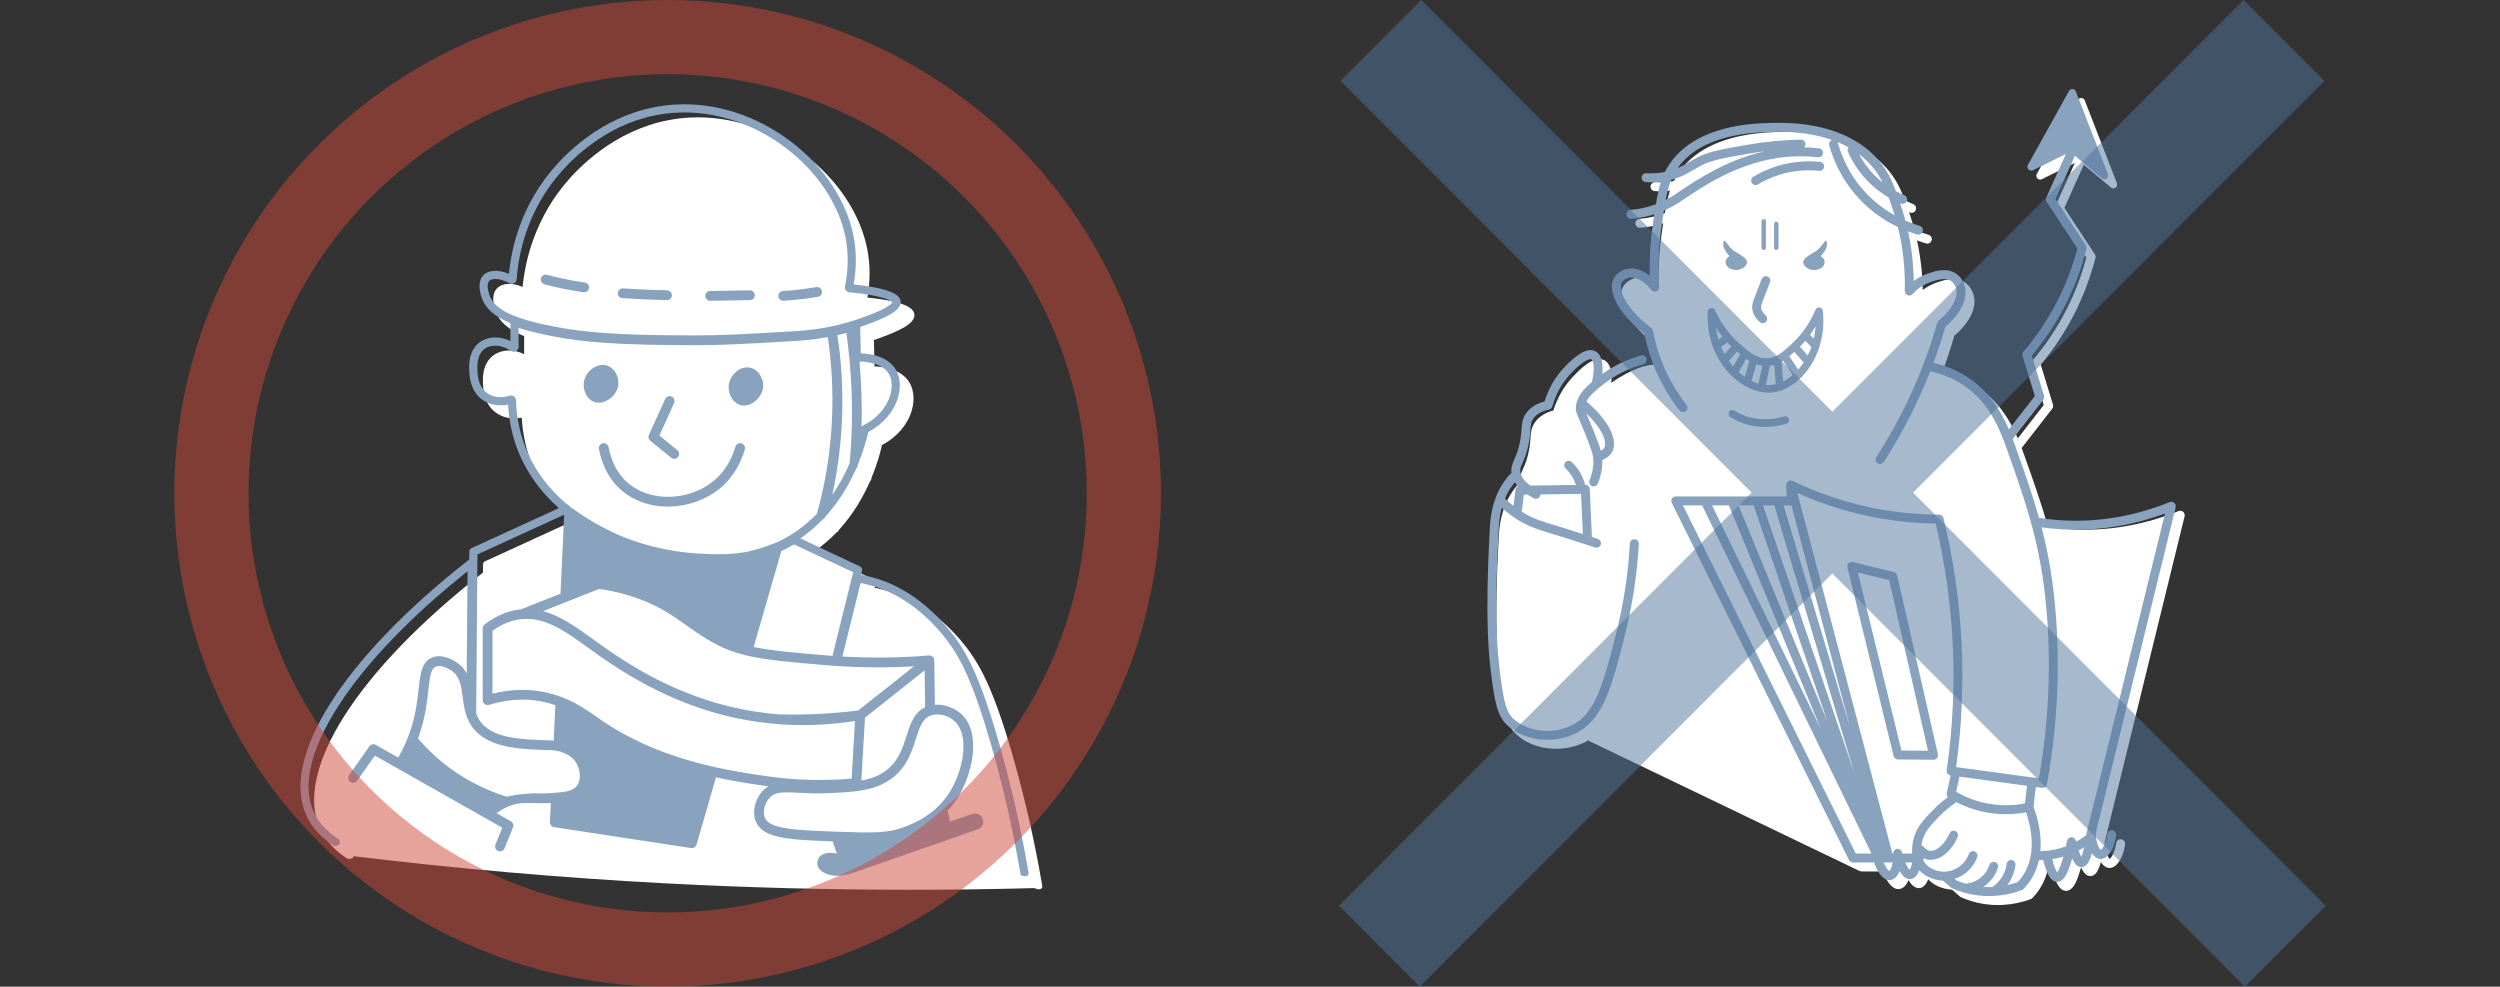 <svg width="337" height="133" viewBox="0 0 337 133" fill="none" xmlns="http://www.w3.org/2000/svg">
<rect x="0" y="0" width="337" height="133" fill="#333333" stroke="none"/>
<path d="M140.493 119.402C139.491 113.488 138.156 107.607 136.524 101.922C133.909 92.811 132.061 89.412 129.755 86.619C126.476 82.649 123.111 80.918 121.397 80.24C120.276 79.796 119.104 79.46 117.908 79.239L118.056 78.641C118.107 78.437 118.005 78.227 117.815 78.137L109.737 74.337C110.873 73.562 111.874 72.694 112.758 71.776C112.909 71.728 113.034 71.609 113.078 71.445C113.079 71.44 113.081 71.436 113.082 71.432C115.024 69.316 116.365 66.967 117.276 64.887C117.372 64.815 117.439 64.707 117.451 64.578C117.455 64.536 117.458 64.495 117.463 64.452C118.246 62.578 118.678 60.961 118.894 59.992C120.892 58.945 122.349 57.249 122.91 55.31C123.312 53.919 123.192 52.545 122.579 51.541C121.454 49.696 118.92 49.424 117.883 49.392L117.805 45.861C117.805 45.853 117.803 45.847 117.802 45.839C117.881 45.812 117.96 45.785 118.039 45.758C121.258 44.627 123.377 43.621 123.257 42.394C123.187 41.682 122.442 40.681 116.921 40.109C117.319 37.9 117.318 35.725 116.917 33.637C116.007 28.892 112.924 24.229 108.458 20.842C103.842 17.339 98.342 15.566 92.976 15.848C84.947 16.27 79.419 21.139 76.838 24.005C72.084 29.284 70.781 35.231 70.447 38.676C69.034 38.071 67.696 38.133 66.993 38.877C66.137 39.782 66.581 41.343 66.812 41.972C67.323 43.367 68.518 44.437 70.655 45.313V47.74C69.234 47.038 67.65 47.078 66.527 47.891C64.955 49.029 65.07 51.101 65.114 51.882C65.154 52.596 65.26 54.494 66.881 55.649C68.141 56.546 69.543 56.453 70.329 56.294C70.469 58.707 71.004 61.002 71.923 63.125C73.077 65.793 74.862 68.199 77.19 70.253L65.369 75.668C65.214 75.74 65.114 75.894 65.112 76.065L65.104 77.182C48.158 90.405 39.548 103.954 43.162 111.737C43.875 113.271 45.082 114.605 46.75 115.705C46.787 115.73 46.828 115.748 46.868 115.76C46.923 115.776 46.968 115.777 46.992 115.777C47.369 115.784 47.562 115.65 47.565 115.644C47.567 115.641 47.569 115.637 47.569 115.637C47.57 115.636 47.571 115.634 47.571 115.634C47.573 115.63 47.575 115.627 47.576 115.623C47.621 115.548 47.642 115.472 47.648 115.411C61.596 117.105 75.774 118.339 89.797 119.079C100.634 119.651 111.674 119.941 122.61 119.941C128.214 119.941 133.87 119.864 139.435 119.714C139.547 119.772 139.685 119.823 139.842 119.855C139.869 119.862 139.897 119.867 139.928 119.871C140.088 119.893 140.226 119.861 140.323 119.826C140.45 119.73 140.522 119.569 140.494 119.402H140.493Z" fill="white"/>
<path d="M110.531 38.817C110.675 38.918 110.77 39.07 110.8 39.244C110.862 39.603 110.62 39.946 110.262 40.007C109.671 40.108 109.069 40.199 108.475 40.275C107.529 40.396 106.567 40.487 105.615 40.543C105.602 40.544 105.588 40.544 105.575 40.544C105.227 40.544 104.937 40.272 104.917 39.923C104.907 39.747 104.966 39.577 105.083 39.446C105.2 39.314 105.361 39.236 105.537 39.225C106.459 39.17 107.391 39.083 108.307 38.965C108.884 38.892 109.466 38.803 110.038 38.705C110.212 38.675 110.387 38.715 110.531 38.817Z" fill="#89A3BE"/>
<path d="M101.084 49.56C102.188 49.785 102.864 50.933 102.88 51.913C102.894 52.719 102.462 53.565 101.753 54.12C101.296 54.479 100.785 54.668 100.299 54.668C100.145 54.668 99.992 54.649 99.846 54.611C98.756 54.324 98.153 53.058 98.22 52.05C98.27 51.286 98.701 50.507 99.345 50.016C99.885 49.603 100.503 49.441 101.084 49.56Z" fill="#89A3BE"/>
<path d="M101.751 39.786C101.755 39.962 101.689 40.129 101.566 40.256C101.443 40.383 101.279 40.454 101.103 40.457L95.725 40.545C95.368 40.545 95.072 40.254 95.067 39.896C95.063 39.719 95.129 39.552 95.252 39.426C95.374 39.299 95.539 39.227 95.715 39.225L101.081 39.137C101.444 39.127 101.746 39.422 101.751 39.786Z" fill="#89A3BE"/>
<path d="M90.397 39.341C90.518 39.469 90.583 39.637 90.578 39.813C90.569 40.174 90.28 40.456 89.919 40.456H89.903C88.406 40.419 86.891 40.361 85.397 40.279C84.897 40.253 84.391 40.223 83.895 40.191C83.719 40.18 83.558 40.101 83.442 39.969C83.325 39.837 83.267 39.667 83.279 39.491C83.302 39.127 83.617 38.852 83.979 38.873C84.472 38.905 84.972 38.934 85.468 38.962C86.949 39.041 88.451 39.1 89.935 39.137C90.111 39.141 90.276 39.213 90.397 39.341Z" fill="#89A3BE"/>
<path d="M91.303 60.678C91.585 60.908 91.628 61.324 91.399 61.607C91.336 61.684 91.258 61.745 91.17 61.787C91.082 61.829 90.986 61.851 90.886 61.851C90.736 61.851 90.588 61.799 90.471 61.704L87.656 59.414C87.423 59.224 87.347 58.902 87.471 58.628L89.67 53.786C89.821 53.455 90.213 53.308 90.544 53.458C90.875 53.609 91.022 54.001 90.871 54.333L88.883 58.711L91.303 60.678Z" fill="#89A3BE"/>
<path d="M99.956 59.764C100.305 59.867 100.506 60.234 100.405 60.583C99.962 62.108 98.998 64.275 96.929 65.933C95.162 67.347 92.779 68.206 90.391 68.286C90.266 68.29 90.139 68.292 90.015 68.292C87.623 68.292 85.405 67.51 83.769 66.092C81.798 64.382 81.032 62.118 80.738 60.519C80.706 60.345 80.743 60.169 80.843 60.024C80.942 59.879 81.093 59.781 81.266 59.749C81.624 59.683 81.969 59.921 82.035 60.279C82.292 61.67 82.951 63.635 84.634 65.094C87.607 67.673 92.753 67.587 96.104 64.902C97.905 63.459 98.748 61.557 99.137 60.214C99.24 59.865 99.606 59.663 99.956 59.764Z" fill="#89A3BE"/>
<path d="M81.799 49.271C82.877 49.603 83.438 50.811 83.359 51.789C83.294 52.592 82.782 53.391 82.024 53.875C81.596 54.148 81.141 54.288 80.71 54.288C80.49 54.288 80.277 54.252 80.077 54.178C79.157 53.837 78.676 52.792 78.676 51.87C78.676 51.733 78.686 51.599 78.707 51.471C78.832 50.716 79.336 49.983 80.024 49.556C80.602 49.197 81.233 49.096 81.799 49.271Z" fill="#89A3BE"/>
<path d="M79.4 38.831C79.354 39.156 79.073 39.4 78.747 39.4C78.716 39.4 78.685 39.398 78.655 39.393C77.641 39.251 76.62 39.07 75.619 38.857C74.873 38.699 74.122 38.518 73.386 38.321C73.216 38.275 73.073 38.166 72.985 38.014C72.897 37.86 72.874 37.683 72.919 37.513C73.013 37.16 73.376 36.951 73.727 37.045C74.441 37.236 75.17 37.411 75.893 37.566C76.865 37.772 77.855 37.948 78.838 38.086C79.168 38.132 79.406 38.415 79.406 38.738C79.406 38.769 79.404 38.8 79.4 38.831Z" fill="#89A3BE"/>
<path d="M98.559 95.29C98.702 95.323 98.844 95.357 98.987 95.388C100.965 95.837 102.994 96.142 105.018 96.299C108.559 96.385 112.151 96.209 115.692 95.776L123.199 89.822C119.27 90.048 115.309 89.998 111.416 89.671C106.891 89.291 103.623 89.017 101.021 88.445C100.875 88.412 100.73 88.379 100.588 88.345C100.443 88.31 100.298 88.274 100.157 88.237C98.824 87.889 97.682 87.454 96.562 86.868C95.018 86.06 93.761 85.171 92.545 84.311C90.363 82.766 88.302 81.309 84.63 80.226C83.371 79.854 82.07 79.572 80.764 79.389L73.192 82.384C74.001 82.597 74.832 82.929 75.713 83.394C75.843 83.463 75.981 83.539 76.147 83.633C76.301 83.72 76.443 83.802 76.581 83.885C77.725 84.568 78.854 85.382 80.05 86.244C80.746 86.745 81.46 87.26 82.198 87.762C84.385 89.254 90.194 93.215 98.133 95.187L98.183 95.199C98.236 95.212 98.289 95.226 98.343 95.239C98.389 95.249 98.433 95.26 98.479 95.27L98.559 95.29ZM122.195 99.213C122.715 97.589 123.207 96.051 124.704 95.344L124.639 90.365L116.598 96.742L116.11 105.215C117.548 104.952 118.605 104.514 119.511 103.811C121.123 102.56 121.693 100.781 122.195 99.213ZM120.005 53.243C120.322 52.148 120.245 51.095 119.792 50.353C119.246 49.46 118.161 49.066 117.345 48.894C116.72 48.761 116.159 48.734 115.86 48.731C115.962 49.895 116.039 51.056 116.088 52.182C116.165 53.951 116.181 55.743 116.136 57.532C116.196 57.453 116.276 57.387 116.368 57.341C118.187 56.441 119.513 54.947 120.005 53.243ZM113.164 112.125C117.6 112.274 119.648 112.308 121.711 111.549C122.863 111.125 125.922 109.998 127.895 106.965C128.922 105.388 129.645 103.355 129.827 101.529C130.024 99.556 129.6 98.01 128.632 97.172C127.91 96.547 126.682 96.073 125.566 96.422C124.353 96.802 123.974 97.981 123.452 99.615C122.891 101.367 122.255 103.352 120.319 104.854C117.996 106.658 115.05 106.778 111.321 106.929C109.873 106.988 108.679 106.924 107.625 106.868C107.053 106.837 106.516 106.808 106.054 106.808C104.877 106.808 104.258 107 103.769 107.516C102.992 108.335 102.819 109.566 103.104 110.236C103.745 111.738 106.994 111.917 113.164 112.125ZM65.065 97.629C66.847 99.526 70.204 99.659 73.759 99.799C74.035 99.809 74.325 99.816 74.639 99.818L74.859 95.059C73.98 94.755 73.07 94.54 72.154 94.422C70.136 94.163 68.04 94.362 65.922 95.014C65.723 95.076 65.504 95.039 65.336 94.915C65.168 94.791 65.069 94.592 65.069 94.383V84.698C65.069 84.496 65.165 84.3 65.325 84.176C66.717 83.1 68.211 82.435 69.763 82.197C69.902 82.176 70.047 82.158 70.217 82.141L75.554 80.03L76.047 69.381L64.362 74.735L64.355 75.528C64.366 75.599 64.365 75.67 64.354 75.742L64.19 96.216C64.403 96.766 64.69 97.229 65.065 97.629ZM74.577 101.138C74.141 101.086 73.812 101.111 73.707 101.118C71.246 101.021 68.728 100.922 66.688 100.172L66.68 100.169C65.744 99.806 64.878 99.313 64.209 98.641C64.172 98.606 64.138 98.57 64.104 98.533C62.776 97.12 62.554 95.419 62.358 93.919C62.154 92.362 61.993 91.132 60.796 90.36C60.161 89.95 59.279 89.608 58.706 89.875C58.065 90.175 57.938 91.306 57.746 93.016C57.586 94.449 57.385 96.231 56.772 98.272C56.644 98.694 56.501 99.121 56.343 99.546C57.374 100.752 58.519 101.863 59.746 102.851C62.259 104.873 65.129 106.399 68.275 107.389C69.89 107.043 71.206 106.953 72.118 106.936C72.606 106.949 73.14 106.964 73.727 106.944C73.896 106.94 74.085 106.93 74.311 106.912C76.138 106.77 77.195 106.687 77.773 105.917C78.407 105.071 78.173 103.782 77.773 103.011C76.948 101.424 74.976 101.186 74.577 101.138ZM68.868 110.713C69.156 110.875 69.279 111.229 69.154 111.537L68.01 114.354C67.909 114.604 67.669 114.766 67.399 114.766C67.315 114.766 67.231 114.749 67.151 114.717C66.814 114.58 66.651 114.194 66.789 113.856L67.714 111.577L50.53 101.855L48.147 105.241C47.938 105.539 47.525 105.61 47.228 105.401C47.083 105.299 46.987 105.147 46.958 104.974C46.927 104.799 46.966 104.624 47.068 104.481L49.794 100.607C49.991 100.328 50.363 100.244 50.659 100.412L53.681 102.121C54.456 100.769 55.071 99.346 55.508 97.891C56.088 95.965 56.28 94.249 56.435 92.87C56.667 90.793 56.836 89.293 58.148 88.679C59.444 88.071 60.932 88.876 61.512 89.25C62.119 89.643 62.579 90.14 62.914 90.777L63.024 77.006C55.421 83.051 49.442 89.266 45.716 94.998C41.846 100.955 40.669 105.974 42.312 109.512C42.937 110.858 44.012 112.04 45.507 113.025C45.719 113.165 45.827 113.409 45.799 113.65H45.801C45.793 113.712 45.773 113.787 45.728 113.864L45.722 113.874C45.722 113.874 45.722 113.874 45.721 113.878C45.721 113.878 45.718 113.881 45.716 113.885C45.714 113.889 45.52 114.024 45.144 114.018C45.119 114.017 45.075 114.016 45.02 113.999C44.979 113.988 44.94 113.969 44.903 113.945C43.234 112.845 42.027 111.51 41.315 109.976C37.7 102.193 46.31 88.644 63.256 75.423L63.266 74.306C63.267 74.135 63.367 73.981 63.522 73.909L75.342 68.494C73.015 66.44 71.229 64.034 70.075 61.366C69.157 59.243 68.621 56.948 68.48 54.535C67.695 54.694 66.293 54.787 65.034 53.89C63.412 52.735 63.306 50.837 63.266 50.122C63.222 49.342 63.106 47.269 64.678 46.131C65.802 45.318 67.386 45.279 68.807 45.98V43.554C66.67 42.677 65.474 41.607 64.963 40.212C64.733 39.583 64.289 38.022 65.145 37.117C65.847 36.374 67.186 36.311 68.598 36.916C68.933 33.471 70.235 27.524 74.99 22.245C77.571 19.38 83.098 14.51 91.127 14.088C96.495 13.806 101.993 15.58 106.611 19.082C111.076 22.469 114.158 27.133 115.07 31.877C115.47 33.966 115.471 36.14 115.073 38.349C120.594 38.921 121.339 39.922 121.408 40.633C121.529 41.861 119.41 42.866 116.19 43.997C116.111 44.026 116.033 44.052 115.954 44.079C115.955 44.086 115.956 44.093 115.956 44.1L116.035 47.632C117.073 47.664 119.605 47.936 120.73 49.78C121.343 50.785 121.464 52.158 121.062 53.549C120.502 55.488 119.043 57.184 117.046 58.231C116.83 59.199 116.397 60.816 115.614 62.691C115.611 62.733 115.607 62.775 115.603 62.817C115.591 62.945 115.524 63.054 115.429 63.127C114.516 65.206 113.177 67.555 111.233 69.671C111.233 69.675 111.232 69.68 111.23 69.684C111.185 69.848 111.061 69.968 110.91 70.015C110.027 70.933 109.025 71.802 107.89 72.576L115.968 76.376C116.158 76.465 116.258 76.677 116.208 76.881L116.059 77.478C117.256 77.699 118.428 78.034 119.549 78.479C121.263 79.157 124.628 80.889 127.907 84.859C130.214 87.651 132.061 91.051 134.676 100.16C136.308 105.846 137.643 111.728 138.646 117.641C138.674 117.809 138.602 117.969 138.476 118.065C138.379 118.1 138.241 118.132 138.081 118.111C138.05 118.106 138.022 118.101 137.994 118.094C137.837 118.062 137.7 118.011 137.587 117.953H137.597C137.581 117.912 137.57 117.87 137.562 117.825C136.567 111.952 135.24 106.11 133.62 100.465C131.057 91.538 129.274 88.24 127.06 85.559C123.937 81.779 120.76 80.141 119.145 79.502C118.14 79.104 117.088 78.797 116.011 78.59L113.553 88.499C117.428 88.726 121.354 88.678 125.226 88.355C125.233 88.354 125.24 88.354 125.247 88.354L125.297 88.352L125.312 88.355C125.34 88.356 125.364 88.358 125.389 88.363C125.403 88.364 125.414 88.366 125.424 88.369C125.46 88.377 125.499 88.389 125.536 88.404C125.573 88.419 125.608 88.438 125.64 88.459C125.648 88.465 125.656 88.471 125.664 88.476C125.688 88.494 125.711 88.512 125.733 88.532L125.759 88.559C125.777 88.578 125.794 88.599 125.81 88.62C125.818 88.632 125.826 88.643 125.834 88.654C125.848 88.675 125.86 88.698 125.872 88.721C125.877 88.732 125.882 88.741 125.885 88.749L125.894 88.768C125.906 88.797 125.915 88.828 125.923 88.863C125.924 88.864 125.925 88.87 125.926 88.876C125.933 88.909 125.938 88.943 125.94 88.978L125.941 89.004L126.019 94.999C127.446 94.886 128.769 95.544 129.495 96.173C132.416 98.701 131.085 104.483 129.001 107.686C128.634 108.251 128.213 108.787 127.747 109.283L128.054 110.775L131.077 109.72C131.765 109.508 132.297 109.901 132.472 110.397C132.641 110.876 132.505 111.518 131.81 111.795L131.801 111.799L114.356 117.884L113.896 117.916C113.55 118.026 113.214 118.063 112.907 118.063C112.633 118.063 112.38 118.033 112.161 118C111.474 117.884 110.927 117.628 110.532 117.239C110.034 116.72 110.049 115.898 110.564 115.403C111.201 114.833 112.193 114.941 112.728 115.055C112.754 115.062 112.781 115.068 112.807 115.074L112.244 113.415C106.095 113.202 102.837 112.973 101.891 110.755C101.284 109.332 101.913 107.556 102.811 106.607C103.045 106.36 103.302 106.158 103.588 105.997C103.484 105.983 103.383 105.969 103.284 105.955L103.251 105.95C101.51 105.7 99.141 105.36 96.512 104.791L93.895 113.849C93.814 114.129 93.554 114.325 93.262 114.325C93.228 114.325 93.194 114.322 93.162 114.318L74.69 111.5C74.355 111.449 74.114 111.155 74.129 110.817L74.249 108.241C73.437 108.293 72.721 108.274 72.083 108.256C70.674 108.218 69.562 108.187 68.128 108.888C67.714 109.091 67.312 109.335 66.931 109.617L68.868 110.713ZM69.554 53.95C69.636 56.424 70.151 58.772 71.084 60.929C72.227 63.571 74.019 65.938 76.413 67.965C76.566 68.018 76.692 68.123 76.771 68.262C76.831 68.311 76.891 68.36 76.952 68.408C77.01 68.43 77.064 68.458 77.112 68.493C79.599 70.307 82.287 71.755 85.103 72.798C88.023 73.821 91.161 74.452 94.178 74.619C95.946 74.717 98.146 74.838 100.57 74.405C100.875 74.34 101.167 74.272 101.455 74.198C102.502 73.93 103.537 73.585 104.532 73.172C104.574 73.154 104.619 73.141 104.665 73.133C104.892 73.03 105.093 72.933 105.281 72.839C105.729 72.613 106.177 72.362 106.613 72.094C106.633 72.08 106.653 72.067 106.673 72.056C107.916 71.28 109.077 70.336 110.125 69.247C111.761 63.334 112.439 57.236 112.141 51.121C112.051 49.237 111.866 47.329 111.588 45.445C109.467 45.836 107.739 45.935 106.583 46.002C100.517 46.353 97.475 46.53 93.966 46.531H93.732C83.048 46.532 78.684 46.108 74.756 45.376C72.804 45.013 71.213 44.624 69.907 44.192V46.751C69.907 46.999 69.771 47.223 69.552 47.338C69.332 47.452 69.07 47.435 68.868 47.293C67.696 46.471 66.239 46.36 65.323 47.023C64.476 47.636 64.346 48.768 64.346 49.528C64.346 49.741 64.356 49.925 64.363 50.061C64.399 50.684 64.48 52.145 65.671 52.993C66.948 53.902 68.507 53.407 68.681 53.347C68.879 53.279 69.099 53.31 69.269 53.428C69.441 53.547 69.547 53.741 69.554 53.95ZM69.903 42.804C71.204 43.265 72.874 43.682 74.998 44.078C78.85 44.795 83.149 45.212 93.731 45.212H93.96C97.437 45.209 100.468 45.034 106.506 44.684C108.353 44.577 111.789 44.378 115.826 42.959C116.566 42.7 117.804 42.264 118.826 41.763C119.96 41.207 120.234 40.859 120.297 40.747C120.148 40.579 119.237 39.845 114.487 39.397C114.301 39.38 114.13 39.284 114.019 39.132C113.908 38.982 113.865 38.791 113.903 38.606C114.362 36.376 114.391 34.181 113.989 32.085C113.13 27.604 110.198 23.184 105.947 19.959C101.536 16.613 96.293 14.918 91.185 15.187C83.551 15.588 78.273 20.243 75.807 22.982C70.959 28.364 69.863 34.476 69.641 37.642C69.626 37.868 69.497 38.068 69.297 38.176C69.098 38.284 68.86 38.282 68.662 38.172C68.007 37.807 67.343 37.606 66.792 37.606C66.413 37.606 66.103 37.704 65.943 37.873C65.589 38.247 65.75 39.163 65.996 39.833C66.375 40.868 67.275 41.678 68.822 42.373C69.182 42.517 69.542 42.66 69.903 42.804ZM70.422 92.991C71.058 92.991 71.697 93.031 72.322 93.112C73.292 93.237 74.26 93.463 75.2 93.784C75.347 93.835 75.495 93.887 75.639 93.942C75.784 93.996 75.931 94.055 76.078 94.115C77.961 94.889 79.42 95.923 80.384 96.606C80.497 96.686 80.605 96.764 80.709 96.836C84.897 99.772 89.831 101.878 95.794 103.275C95.937 103.309 96.079 103.341 96.222 103.373C96.365 103.406 96.508 103.437 96.65 103.468C99.296 104.048 101.69 104.392 103.438 104.643L103.47 104.647C107.145 105.174 110.956 105.278 114.803 104.957L115.251 97.195C111.798 97.737 108.324 97.878 104.919 97.616C103.04 97.471 101.152 97.2 99.306 96.81C99.085 96.764 98.865 96.715 98.645 96.665C98.5 96.632 98.357 96.599 98.214 96.565L98.139 96.547C98.103 96.539 98.068 96.53 98.032 96.522C97.96 96.504 97.889 96.486 97.818 96.469L97.783 96.46C97.141 96.3 96.491 96.122 95.851 95.931C88.696 93.791 83.435 90.204 81.454 88.854C80.704 88.342 79.984 87.824 79.288 87.322L79.28 87.316C78.248 86.573 77.274 85.871 76.305 85.266C76.163 85.177 76.022 85.092 75.881 85.008C75.726 84.916 75.587 84.836 75.457 84.763C73.631 83.743 72.052 83.324 70.489 83.444C70.3 83.458 70.128 83.477 69.962 83.503C68.768 83.686 67.601 84.174 66.495 84.954C66.46 84.978 66.424 85.004 66.388 85.029V93.511C67.741 93.166 69.097 92.991 70.422 92.991ZM114.873 77.696L115.01 77.141L107.026 73.386C106.644 73.614 106.256 73.826 105.873 74.019C105.695 74.108 105.512 74.197 105.327 74.283L101.591 87.215C104.069 87.729 107.218 87.993 111.525 88.355C111.756 88.374 111.986 88.392 112.216 88.409L114.867 77.714L114.873 77.696ZM114.534 62.428C114.837 59.047 114.917 55.619 114.77 52.239C114.663 49.793 114.435 47.318 114.092 44.879C113.696 44.985 113.292 45.086 112.884 45.178C113.967 52.277 113.726 59.694 112.19 66.712C113.089 65.414 113.875 63.977 114.534 62.428Z" fill="#89A3BE"/>
<circle opacity="0.5" cx="90" cy="66.5" r="61.5" stroke="#CD493A" stroke-width="10"/>
<g clip-path="url(#clip0_860_10715)">
<path d="M294.293 68.996C294.123 68.847 293.884 68.807 293.675 68.892C289.41 70.617 284.998 71.461 280.564 71.4C279.065 71.379 277.553 71.251 276.063 71.023C275.183 67.884 274.107 64.847 272.879 61.387C272.763 61.059 272.643 60.727 272.517 60.392L276.64 55.09C276.761 54.934 276.799 54.729 276.74 54.541L275.09 49.152C276.822 47.085 278.325 44.823 279.559 42.423C280.811 39.991 281.79 37.413 282.467 34.76C282.51 34.594 282.48 34.419 282.387 34.276L278.28 28.029L280.844 22.319C280.864 22.276 280.877 22.231 280.886 22.187L284.553 25.27C284.647 25.349 284.764 25.389 284.881 25.389C284.985 25.389 285.09 25.357 285.179 25.293C285.368 25.156 285.442 24.908 285.357 24.689L281.024 13.535C280.952 13.35 280.78 13.223 280.583 13.21C280.384 13.196 280.198 13.298 280.102 13.472L274.561 23.45C274.452 23.646 274.483 23.89 274.636 24.053C274.79 24.217 275.032 24.26 275.233 24.161L279.683 21.966L277.047 27.835C276.963 28.024 276.98 28.244 277.094 28.416L281.235 34.717C280.583 37.192 279.66 39.596 278.491 41.868C277.248 44.284 275.725 46.555 273.962 48.62C273.828 48.777 273.783 48.993 273.844 49.191L275.499 54.594L271.997 59.097C271.643 58.268 271.235 57.433 270.742 56.613C269.584 54.687 268.179 53.199 266.446 52.063C265.067 51.159 263.518 50.512 261.834 50.135C262.432 48.526 262.972 46.895 263.449 45.248C265.58 43.456 266.559 41.32 266.009 39.642C265.797 38.995 265.416 38.465 264.909 38.111C263.655 37.235 262.116 37.74 261.198 38.041L261.162 38.053C260.456 38.284 259.786 38.635 259.179 39.086C259.144 36.819 258.886 34.584 258.41 32.399C258.84 32.562 259.251 32.699 259.635 32.813C259.692 32.831 259.75 32.839 259.806 32.839C260.065 32.839 260.305 32.669 260.382 32.407C260.477 32.087 260.296 31.751 259.978 31.655C259.396 31.482 258.746 31.252 258.059 30.952C257.848 30.158 257.609 29.371 257.339 28.592C257.38 28.609 257.42 28.627 257.462 28.644C257.536 28.674 257.612 28.688 257.687 28.688C257.926 28.688 258.15 28.546 258.245 28.311C258.37 28.001 258.221 27.649 257.913 27.523C257.521 27.364 257.139 27.184 256.769 26.987C256.229 25.537 255.671 24.338 254.69 23.117C252.78 20.744 250.007 19.134 246.446 18.333C243.634 17.7 241.134 17.757 240.066 17.781C237.531 17.839 229.816 18.015 226.237 23.356C226.008 23.697 225.811 24.041 225.637 24.395C224.824 24.554 223.983 24.609 223.134 24.554C222.802 24.532 222.516 24.785 222.495 25.118C222.474 25.451 222.725 25.739 223.057 25.76C223.299 25.776 223.541 25.783 223.781 25.783C224.228 25.783 224.671 25.756 225.109 25.702C224.822 26.58 224.617 27.562 224.418 28.741C223.97 28.91 223.48 29.065 222.948 29.192C222.312 29.345 221.658 29.447 221.004 29.497C220.674 29.522 220.425 29.812 220.45 30.145C220.474 30.462 220.737 30.703 221.049 30.703C221.064 30.703 221.079 30.703 221.095 30.702C221.811 30.648 222.529 30.535 223.228 30.367C223.568 30.286 223.892 30.194 224.201 30.094C224.153 30.412 224.103 30.744 224.05 31.09L224.036 31.186C223.678 33.561 223.53 35.975 223.595 38.382C222.532 37.543 221.366 37.213 220.347 37.509C219.648 37.713 219.092 38.127 218.782 38.675C218.267 39.586 218.564 40.577 218.706 41.053C219.365 43.25 221.721 45.324 222.885 46.242C223.078 47.225 223.333 48.195 223.646 49.145C222.286 49.059 220.893 49.604 220.699 49.681C219.792 50.046 218.553 50.64 217.197 51.611C217.245 51.349 217.254 50.953 217.221 50.477C217.135 49.273 216.663 48.776 216.282 48.572C215.282 48.036 213.861 48.789 211.94 50.875C210.785 52.13 209.932 53.626 209.403 55.327C208.37 55.6 207.571 56.087 207.026 56.777C206.418 57.545 206.366 58.266 206.304 59.1C206.259 59.709 206.204 60.466 205.923 61.504C205.71 62.295 205.49 62.796 205.312 63.198C205.063 63.766 204.865 64.218 204.951 64.916C204.572 65.312 204.224 65.739 203.916 66.19C202.24 68.642 202.094 71.274 202.024 72.538C201.364 84.45 201.894 89.246 202.093 91.051C202.67 96.272 203.137 97.844 204.472 99.056C205.568 100.05 207.098 100.698 208.783 100.879C209.111 100.914 209.44 100.931 209.769 100.931C211.057 100.931 212.327 100.664 213.428 100.154C213.668 100.043 213.899 99.921 214.119 99.788C214.171 99.847 214.235 99.896 214.309 99.932L250.641 117.396C250.703 117.425 250.767 117.443 250.832 117.451C250.882 117.464 250.933 117.471 250.986 117.471H253.844C253.85 117.515 253.859 117.559 253.875 117.602C254.266 118.705 254.996 119.849 255.896 119.849C255.932 119.849 255.968 119.847 256.004 119.843C256.542 119.788 256.983 119.341 257.266 118.639C257.645 119.281 258.111 119.717 258.648 119.716C258.688 119.716 258.728 119.714 258.768 119.709C259.141 119.665 259.591 119.396 259.924 118.516C260.971 119.683 262.482 119.888 263.126 119.921L264.194 120.855C264.24 120.895 264.292 120.929 264.348 120.953C264.847 121.171 265.355 121.356 265.873 121.507H265.875C266.537 121.7 267.212 121.837 267.895 121.918C268.365 121.973 268.838 122 269.314 122C269.524 122 269.733 121.994 269.943 121.984C269.947 121.984 269.951 121.984 269.956 121.984C269.984 121.984 270.012 121.982 270.04 121.978C271.29 121.906 272.54 121.646 273.732 121.206C273.815 121.175 273.891 121.127 273.953 121.063C274.343 120.666 274.69 120.23 274.984 119.767C275.487 118.978 275.844 118.105 276.055 117.155C276.06 117.155 276.064 117.156 276.068 117.156C276.254 117.156 276.44 117.151 276.625 117.143C277.15 119.213 277.704 120.074 278.493 120.086H278.508C279.287 120.086 279.737 119.188 280.009 118.511C280.182 118.078 280.354 117.547 280.527 116.91C280.905 117.756 281.306 118.109 281.806 118.09C282.408 118.069 282.837 117.524 283.196 116.213C283.503 116.689 283.894 116.979 284.326 116.999C284.342 116.999 284.358 116.999 284.373 116.999C285.329 116.999 286.22 115.644 286.46 113.813C286.502 113.482 286.271 113.178 285.941 113.135C285.612 113.092 285.31 113.324 285.267 113.656C285.104 114.907 284.605 115.629 284.382 115.773C284.161 115.604 283.726 114.805 283.72 113.489L294.483 69.597C294.537 69.377 294.464 69.144 294.293 68.996Z" fill="white"/>
<path d="M245.353 21.824C244.127 21.697 242.892 21.725 241.681 21.907C239.803 22.19 238.011 22.834 236.353 23.821C236.068 23.991 235.973 24.362 236.142 24.649C236.255 24.839 236.455 24.945 236.66 24.945C236.764 24.945 236.87 24.918 236.966 24.86C238.489 23.953 240.135 23.362 241.859 23.102C242.97 22.935 244.104 22.909 245.23 23.026C245.561 23.06 245.856 22.819 245.889 22.487C245.923 22.155 245.683 21.858 245.353 21.824Z" fill="#89A3BE"/>
<path d="M237.746 33.703C237.912 33.703 238.047 33.568 238.047 33.401V29.835C238.047 29.669 237.912 29.533 237.746 29.533C237.58 29.533 237.445 29.669 237.445 29.835V33.401C237.445 33.568 237.58 33.703 237.746 33.703Z" fill="#89A3BE"/>
<path d="M239.141 30.181V33.4C239.141 33.567 239.275 33.702 239.441 33.702C239.607 33.702 239.742 33.567 239.742 33.4V30.181C239.742 30.014 239.607 29.879 239.441 29.879C239.275 29.879 239.141 30.014 239.141 30.181Z" fill="#89A3BE"/>
<path d="M237.775 40.173C238.026 39.531 238.302 38.818 238.597 38.055C238.717 37.744 238.563 37.394 238.253 37.273C237.944 37.153 237.595 37.307 237.475 37.618C237.182 38.38 236.906 39.09 236.655 39.731L236.642 39.764C236.299 40.643 236.127 41.084 236.214 41.695C236.303 42.324 236.65 42.919 237.217 43.414C237.331 43.514 237.472 43.563 237.612 43.563C237.779 43.563 237.947 43.493 238.066 43.356C238.284 43.104 238.257 42.722 238.007 42.503C237.656 42.196 237.453 41.867 237.404 41.524C237.364 41.24 237.445 41.016 237.762 40.205L237.775 40.173Z" fill="#89A3BE"/>
<path d="M232.611 35.34C232.611 35.927 233.258 36.403 234.056 36.403C234.779 36.403 235.513 35.839 235.5 35.34C235.487 34.88 234.837 34.485 234.27 34.14C234.012 33.983 233.908 33.954 233.682 33.775C233.354 33.514 233.1 33.198 232.929 32.982C232.618 32.59 232.542 32.417 232.446 32.441C232.312 32.473 232.27 32.861 232.313 33.152C232.36 33.463 232.509 33.692 232.661 33.926C232.8 34.139 232.975 34.338 233.003 34.372C233.047 34.422 233.093 34.471 233.139 34.519C232.817 34.714 232.611 35.01 232.611 35.34Z" fill="#89A3BE"/>
<path d="M245.913 33.926C246.064 33.693 246.214 33.463 246.261 33.152C246.304 32.861 246.262 32.473 246.128 32.441C246.033 32.417 245.957 32.59 245.645 32.982C245.474 33.198 245.22 33.514 244.892 33.775C244.667 33.954 244.562 33.983 244.305 34.14C243.737 34.485 243.087 34.88 243.074 35.34C243.061 35.838 243.795 36.403 244.519 36.403C245.316 36.403 245.963 35.927 245.963 35.34C245.963 35.009 245.757 34.714 245.435 34.519C245.481 34.471 245.527 34.422 245.571 34.372C245.6 34.338 245.774 34.139 245.913 33.926Z" fill="#89A3BE"/>
<path d="M221.202 47.92C219.284 48.467 217.536 49.301 215.994 50.403C216.034 49.997 216.042 49.616 216.018 49.268C215.932 48.064 215.46 47.568 215.079 47.364C214.079 46.828 212.659 47.581 210.737 49.667C209.582 50.922 208.729 52.418 208.2 54.119C207.167 54.392 206.369 54.879 205.823 55.569C205.215 56.337 205.162 57.057 205.101 57.892C205.057 58.5 205.001 59.258 204.72 60.296C204.507 61.087 204.286 61.588 204.11 61.99C203.86 62.558 203.662 63.01 203.748 63.707C203.369 64.103 203.022 64.53 202.713 64.982C201.037 67.434 200.892 70.066 200.821 71.33C200.161 83.242 200.691 88.037 200.89 89.843C201.467 95.064 201.934 96.635 203.27 97.848C204.365 98.842 205.896 99.489 207.58 99.671C207.908 99.706 208.238 99.723 208.567 99.723C209.854 99.723 211.124 99.456 212.225 98.946C216.107 97.146 217.254 92.639 218.99 85.815C220.028 81.733 220.676 77.532 220.914 73.327C220.932 72.994 220.679 72.709 220.347 72.69C220.015 72.67 219.732 72.925 219.713 73.258C219.479 77.385 218.843 81.509 217.824 85.516C216.024 92.595 214.934 96.359 211.721 97.848C209.208 99.013 205.921 98.627 204.075 96.951C203.176 96.135 202.687 95.154 202.085 89.709C201.889 87.931 201.367 83.208 202.021 71.397C202.06 70.687 202.12 69.628 202.439 68.445C203.297 69.225 204.232 69.895 205.23 70.443C206.405 71.09 207.264 71.354 209.338 71.991C209.667 72.092 210.027 72.203 210.425 72.327C211.933 72.795 213.48 73.29 215.021 73.8C215.084 73.82 215.147 73.83 215.209 73.83C215.462 73.83 215.697 73.669 215.781 73.414C215.885 73.097 215.713 72.756 215.397 72.652C215.118 72.56 214.84 72.468 214.561 72.377C214.575 72.321 214.582 72.261 214.579 72.201L214.301 65.935C214.287 65.611 214.021 65.358 213.7 65.358C213.697 65.358 213.695 65.358 213.692 65.358H213.673C213.537 64.809 213.329 64.283 213.052 63.789C212.734 63.224 212.333 62.714 211.859 62.271C211.615 62.044 211.235 62.059 211.009 62.303C210.783 62.548 210.797 62.93 211.041 63.157C211.424 63.514 211.748 63.927 212.005 64.383C212.182 64.698 212.324 65.031 212.43 65.374L206.28 65.458C205.559 64.926 205.123 64.362 204.979 63.772C204.978 63.768 204.977 63.763 204.976 63.759C204.963 63.706 204.953 63.654 204.945 63.601C204.887 63.208 204.981 62.994 205.208 62.478C205.391 62.062 205.642 61.491 205.88 60.612C206.191 59.462 206.251 58.64 206.299 57.98C206.355 57.217 206.387 56.796 206.764 56.32C207.19 55.78 207.874 55.41 208.797 55.219C209.017 55.173 209.193 55.008 209.255 54.791C209.721 53.132 210.517 51.685 211.619 50.487C213.436 48.515 214.339 48.337 214.512 48.429C214.769 48.568 215.041 49.604 214.587 51.497C213.726 52.219 212.923 53.04 212.582 54.091C212.573 54.114 212.566 54.137 212.56 54.16C212.495 54.372 212.45 54.593 212.426 54.825C212.371 55.373 212.499 55.669 212.879 56.549C213.059 56.964 213.305 57.533 213.639 58.365C214.671 60.932 214.725 61.41 214.751 61.639C214.862 62.627 214.701 63.669 214.274 64.738C214.15 65.048 214.299 65.4 214.608 65.524C214.681 65.554 214.757 65.568 214.832 65.568C215.07 65.568 215.295 65.425 215.39 65.189C215.823 64.107 216.021 63.038 215.983 62.004C216.599 61.767 217.042 61.414 217.302 60.95C218.201 59.343 216.821 56.633 213.859 54.126C214.247 53.326 215.069 52.636 216.174 51.771C217.725 50.558 219.527 49.653 221.529 49.082C221.849 48.99 222.034 48.656 221.944 48.336C221.853 48.015 221.52 47.828 221.201 47.919L221.202 47.92ZM203.705 65.666C203.861 65.437 204.029 65.215 204.207 65.001C204.32 65.187 204.452 65.369 204.604 65.547C204.434 65.637 204.311 65.806 204.287 66.009L204.022 68.203C203.623 67.89 203.238 67.553 202.871 67.194C203.086 66.687 203.358 66.173 203.704 65.666H203.705ZM210.781 71.172C210.382 71.048 210.021 70.938 209.691 70.836C207.7 70.224 206.876 69.97 205.808 69.383C205.572 69.254 205.34 69.116 205.111 68.971C205.137 68.915 205.155 68.854 205.164 68.788L205.418 66.678L205.915 66.672C206.177 66.845 206.462 67.013 206.77 67.176C206.859 67.223 206.954 67.245 207.048 67.245C207.264 67.245 207.474 67.127 207.581 66.921C207.627 66.834 207.649 66.74 207.649 66.648L213.126 66.574L213.367 71.99C212.498 71.71 211.633 71.437 210.781 71.172ZM216.254 60.358C216.157 60.532 215.986 60.666 215.793 60.767C215.646 60.245 215.355 59.406 214.755 57.913C214.415 57.067 214.165 56.489 213.983 56.068C213.926 55.937 213.878 55.824 213.837 55.727C215.899 57.701 216.705 59.554 216.255 60.358L216.254 60.358Z" fill="#89A3BE"/>
<path d="M249.035 76.487L255.257 101.914C255.322 102.182 255.561 102.371 255.836 102.374L260.642 102.414H260.647C260.829 102.414 261.001 102.331 261.115 102.188C261.23 102.044 261.274 101.855 261.232 101.675L255.749 77.579C255.698 77.357 255.527 77.181 255.306 77.127L249.763 75.756C249.558 75.705 249.342 75.766 249.194 75.916C249.045 76.065 248.985 76.282 249.035 76.487V76.487ZM254.659 78.211L259.891 101.199L256.313 101.169L250.44 77.168L254.659 78.211Z" fill="#89A3BE"/>
<path d="M293.09 67.788C292.92 67.639 292.68 67.599 292.471 67.684C288.207 69.409 283.795 70.254 279.36 70.192C277.862 70.171 276.35 70.044 274.859 69.815C273.979 66.677 272.903 63.64 271.676 60.179C271.56 59.852 271.44 59.52 271.313 59.185L275.436 53.883C275.557 53.727 275.594 53.522 275.537 53.333L273.886 47.944C275.619 45.877 277.121 43.615 278.356 41.216C279.607 38.784 280.586 36.205 281.264 33.552C281.306 33.386 281.277 33.211 281.183 33.069L277.077 26.821L279.641 21.111C279.66 21.068 279.673 21.023 279.682 20.979L283.35 24.062C283.444 24.142 283.561 24.182 283.678 24.182C283.782 24.182 283.886 24.15 283.976 24.085C284.165 23.948 284.239 23.7 284.154 23.481L279.821 12.327C279.749 12.141 279.577 12.015 279.379 12.001C279.181 11.987 278.995 12.09 278.898 12.264L273.358 22.242C273.249 22.438 273.28 22.682 273.434 22.845C273.587 23.008 273.829 23.052 274.029 22.953L278.48 20.758L275.844 26.627C275.759 26.816 275.777 27.035 275.89 27.209L280.032 33.51C279.379 35.984 278.457 38.388 277.288 40.661C276.045 43.076 274.521 45.347 272.758 47.412C272.624 47.569 272.579 47.785 272.64 47.983L274.295 53.387L270.794 57.889C270.439 57.06 270.031 56.225 269.538 55.405C268.38 53.48 266.975 51.992 265.242 50.856C263.863 49.951 262.314 49.304 260.63 48.926C261.228 47.319 261.768 45.687 262.245 44.039C264.376 42.247 265.355 40.112 264.805 38.434C264.593 37.787 264.212 37.258 263.705 36.903C262.451 36.027 260.912 36.531 259.994 36.833L259.958 36.844C259.252 37.076 258.582 37.426 257.974 37.878C257.94 35.611 257.682 33.376 257.205 31.19C257.636 31.353 258.047 31.49 258.43 31.605C258.487 31.622 258.545 31.631 258.602 31.631C258.861 31.631 259.1 31.461 259.178 31.198C259.272 30.879 259.091 30.542 258.773 30.447C258.191 30.273 257.542 30.044 256.854 29.744C256.643 28.949 256.404 28.162 256.134 27.383C256.176 27.4 256.216 27.418 256.258 27.435C256.332 27.465 256.408 27.479 256.483 27.479C256.721 27.479 256.946 27.336 257.041 27.101C257.165 26.792 257.017 26.44 256.709 26.315C256.317 26.155 255.935 25.976 255.565 25.777C255.025 24.328 254.467 23.129 253.485 21.908C251.576 19.535 248.803 17.924 245.242 17.123C242.429 16.491 239.93 16.547 238.862 16.572C236.327 16.63 228.612 16.805 225.033 22.146C224.804 22.488 224.606 22.831 224.432 23.185C223.62 23.345 222.779 23.399 221.929 23.344C221.598 23.323 221.311 23.576 221.29 23.909C221.269 24.241 221.521 24.529 221.852 24.55C222.094 24.566 222.336 24.574 222.577 24.574C223.024 24.574 223.467 24.546 223.905 24.492C223.618 25.37 223.412 26.353 223.213 27.532C222.766 27.7 222.276 27.855 221.744 27.983C221.108 28.136 220.454 28.238 219.8 28.287C219.469 28.312 219.221 28.602 219.245 28.935C219.269 29.252 219.533 29.494 219.844 29.494C219.859 29.494 219.874 29.494 219.89 29.492C220.607 29.438 221.325 29.326 222.024 29.158C222.363 29.076 222.688 28.984 222.997 28.884C222.949 29.203 222.899 29.535 222.846 29.881L222.832 29.977C222.474 32.351 222.326 34.765 222.39 37.172C221.328 36.333 220.161 36.003 219.143 36.3C218.444 36.504 217.888 36.917 217.578 37.465C217.063 38.377 217.36 39.367 217.502 39.843C218.161 42.04 220.517 44.114 221.681 45.032C222.049 46.902 222.637 48.724 223.43 50.455C224.225 52.188 225.226 53.828 226.404 55.326C226.61 55.588 226.988 55.633 227.249 55.426C227.509 55.219 227.554 54.839 227.348 54.577C226.228 53.154 225.278 51.596 224.523 49.949C223.739 48.239 223.167 46.434 222.821 44.583C222.793 44.436 222.713 44.305 222.595 44.215C219.633 41.936 218.853 40.155 218.655 39.495C218.539 39.108 218.364 38.523 218.625 38.062C218.779 37.789 219.083 37.575 219.479 37.46C220.375 37.199 221.625 37.851 222.592 39.082C222.755 39.29 223.034 39.366 223.28 39.272C223.526 39.177 223.682 38.932 223.664 38.668C223.479 35.827 223.6 32.964 224.022 30.157L224.037 30.061C224.128 29.458 224.211 28.905 224.292 28.394C225.524 27.856 226.392 27.267 226.809 26.985L226.862 26.948C229.46 25.19 233.808 22.245 239.325 21.343C241.191 21.038 243.126 20.988 245.076 21.195C245.406 21.23 245.702 20.989 245.737 20.657C245.772 20.325 245.533 20.028 245.202 19.993C244.529 19.921 243.857 19.88 243.189 19.866C243.312 19.753 243.387 19.59 243.383 19.41C243.376 19.076 243.102 18.811 242.769 18.819C240.336 18.872 237.901 19.108 235.531 19.519C232.04 20.124 230.287 20.428 228.686 21.282C228.365 21.453 228.062 21.631 227.768 21.804C227.243 22.113 226.735 22.411 226.137 22.666C229.418 17.996 236.534 17.833 238.89 17.779C239.913 17.755 242.31 17.701 244.979 18.302C245.667 18.456 246.321 18.643 246.943 18.861C246.659 18.973 246.501 19.285 246.585 19.586C247.243 21.948 248.35 24.09 249.877 25.954C251.745 28.234 253.902 29.684 255.835 30.604C256.524 33.4 256.838 36.288 256.766 39.225C256.76 39.477 256.91 39.706 257.143 39.8C257.376 39.894 257.642 39.833 257.812 39.646C258.512 38.873 259.383 38.301 260.33 37.991L260.366 37.98C261.118 37.733 262.255 37.36 263.017 37.893C263.309 38.097 263.532 38.414 263.662 38.81C264.052 40.001 263.119 41.773 261.34 43.221C261.245 43.299 261.175 43.404 261.141 43.523C259.962 47.636 258.39 51.647 256.47 55.443C255.403 57.552 254.211 59.628 252.927 61.614C252.746 61.894 252.825 62.268 253.104 62.449C253.205 62.515 253.318 62.547 253.431 62.547C253.627 62.547 253.82 62.451 253.936 62.272C255.243 60.251 256.456 58.137 257.542 55.991C258.516 54.066 259.401 52.086 260.194 50.067C261.805 50.407 263.279 51.01 264.585 51.866C268.032 54.126 269.468 57.55 270.543 60.582C273.292 68.339 275.279 73.944 275.959 83.397C276.471 90.517 276.097 97.756 274.848 104.923L263.687 103.406C264.456 97.83 264.701 92.159 264.416 86.541C264.131 80.922 263.312 75.301 261.982 69.835C261.917 69.565 261.676 69.375 261.4 69.374C258.542 69.365 255.673 69.087 252.873 68.547C248.998 67.799 245.219 66.546 241.641 64.823C241.452 64.732 241.23 64.747 241.054 64.861C240.878 64.976 240.774 65.174 240.78 65.385L240.823 66.919H239.628C239.628 66.919 239.625 66.919 239.623 66.919H233.465C233.465 66.919 233.462 66.919 233.46 66.919H225.892C225.684 66.919 225.491 67.028 225.381 67.206C225.272 67.384 225.262 67.606 225.355 67.793L249.244 115.926C249.346 116.131 249.554 116.261 249.782 116.261H252.641C252.646 116.305 252.656 116.349 252.671 116.392C253.062 117.494 253.792 118.638 254.692 118.638C254.728 118.638 254.764 118.636 254.8 118.633C255.339 118.578 255.779 118.131 256.062 117.429C256.441 118.071 256.907 118.506 257.444 118.506C257.484 118.506 257.524 118.503 257.564 118.499C257.937 118.454 258.387 118.185 258.72 117.305C259.767 118.473 261.279 118.678 261.922 118.71L262.99 119.645C263.037 119.685 263.089 119.719 263.145 119.743C263.643 119.961 264.152 120.146 264.67 120.297C264.67 120.297 264.671 120.297 264.671 120.297C265.333 120.49 266.008 120.627 266.691 120.707C267.161 120.762 267.635 120.789 268.111 120.789C268.32 120.789 268.53 120.783 268.739 120.773C268.744 120.773 268.748 120.773 268.752 120.773C268.78 120.773 268.809 120.771 268.836 120.767C270.087 120.695 271.336 120.436 272.529 119.995C272.612 119.964 272.687 119.916 272.749 119.853C273.14 119.455 273.487 119.019 273.781 118.557C274.283 117.767 274.64 116.894 274.852 115.945C274.856 115.945 274.86 115.945 274.865 115.945C275.051 115.945 275.237 115.94 275.422 115.932C275.947 118.002 276.501 118.864 277.291 118.875C277.295 118.875 277.3 118.875 277.306 118.875C278.084 118.875 278.534 117.977 278.806 117.299C278.98 116.867 279.152 116.337 279.324 115.699C279.702 116.545 280.104 116.898 280.604 116.879C281.205 116.858 281.635 116.314 281.993 115.003C282.3 115.478 282.691 115.768 283.124 115.788C283.14 115.789 283.155 115.789 283.17 115.789C284.126 115.789 285.018 114.433 285.257 112.603C285.3 112.272 285.068 111.968 284.738 111.925C284.409 111.882 284.107 112.115 284.064 112.446C283.901 113.697 283.402 114.42 283.179 114.564C282.958 114.395 282.523 113.596 282.517 112.281L293.281 68.388C293.335 68.168 293.261 67.936 293.091 67.787L293.09 67.788ZM228.377 22.849C228.673 22.675 228.952 22.51 229.251 22.351C230.682 21.588 232.371 21.295 235.736 20.712C236.457 20.587 237.185 20.479 237.917 20.387C232.703 21.54 228.516 24.373 226.189 25.948L226.135 25.985C225.814 26.203 225.275 26.568 224.54 26.945C224.742 25.873 224.963 25.008 225.281 24.233C226.611 23.886 227.509 23.359 228.377 22.849ZM252.551 22.668C253.059 23.298 253.439 23.922 253.769 24.6C253.621 24.483 253.474 24.362 253.331 24.237C252.227 23.274 251.293 22.089 250.593 20.777C251.331 21.333 251.985 21.964 252.551 22.668V22.668ZM250.806 25.187C249.386 23.454 248.356 21.461 247.744 19.262C247.733 19.223 247.718 19.185 247.7 19.15C248.217 19.362 248.709 19.598 249.175 19.857C249.046 20.026 249.011 20.26 249.104 20.468C249.897 22.26 251.086 23.879 252.543 25.149C253.179 25.704 253.864 26.194 254.591 26.616C254.718 26.97 254.848 27.342 254.986 27.74L254.99 27.753C255.137 28.174 255.274 28.598 255.402 29.024C253.865 28.167 252.243 26.941 250.806 25.187H250.806ZM272.957 108.303C271.374 108.609 269.767 108.628 268.172 108.358C266.585 108.089 265.079 107.547 263.688 106.742L264.137 104.689L273.244 105.927L272.957 108.304L272.957 108.303ZM260.925 70.58C262.172 75.83 262.943 81.218 263.216 86.604C263.508 92.347 263.237 98.145 262.413 103.838C262.39 103.997 262.431 104.16 262.528 104.289C262.625 104.417 262.768 104.502 262.927 104.524L262.942 104.525L262.42 106.908C262.376 107.11 262.438 107.316 262.578 107.46C261.847 107.991 261.161 108.584 260.532 109.229C259.329 110.465 258.193 111.632 257.868 113.456C257.808 113.795 257.705 114.378 257.763 115.054H256.425C256.411 115 256.398 114.944 256.384 114.887C256.313 114.583 256.023 114.384 255.715 114.428C255.408 114.471 255.185 114.743 255.198 115.054H255.085C255.082 115.024 255.078 114.995 255.07 114.965L242.288 66.455C245.61 67.945 249.088 69.047 252.647 69.734C255.366 70.258 258.148 70.542 260.925 70.579L260.925 70.58ZM233.057 68.13L245.405 98.179L230.788 68.13H233.057ZM236.389 68.13L246.317 97.231L234.358 68.13H236.389ZM239.174 68.13L249.915 104.054L237.661 68.13H239.174ZM241.442 68.13C241.457 68.13 241.471 68.128 241.485 68.127L249.325 97.878L240.43 68.129H241.443L241.442 68.13ZM226.865 68.13H229.45L252.275 115.055H250.155L226.866 68.13H226.865ZM254.681 117.416C254.541 117.335 254.211 116.991 253.91 116.263H254.007C254.007 116.263 254.01 116.263 254.012 116.263C254.012 116.263 254.013 116.263 254.014 116.263H255.137C255.028 116.913 254.816 117.304 254.68 117.416H254.681ZM257.417 117.243C257.279 117.115 257.055 116.803 256.824 116.263H257.769C257.655 116.78 257.515 117.097 257.417 117.243H257.417ZM272.769 117.908C272.543 118.262 272.28 118.598 271.987 118.909C271.525 119.074 271.053 119.208 270.577 119.312C270.722 119.122 270.856 118.923 270.976 118.716C271.35 118.07 271.589 117.363 271.687 116.616C271.731 116.286 271.499 115.982 271.17 115.938C270.841 115.894 270.538 116.126 270.495 116.458C270.417 117.045 270.229 117.601 269.935 118.109C269.523 118.824 268.985 119.29 268.566 119.573C268.156 119.589 267.746 119.584 267.339 119.555C267.425 119.499 267.51 119.441 267.596 119.377C268.682 118.57 269.142 117.517 269.32 116.961C269.422 116.643 269.248 116.303 268.931 116.201C268.615 116.099 268.277 116.274 268.175 116.592C268.041 117.009 267.696 117.8 266.881 118.406C266.14 118.956 265.367 119.088 264.921 119.112C264.511 118.989 264.107 118.843 263.711 118.673L263.484 118.476C263.93 118.33 264.421 118.1 264.899 117.738C265.832 117.033 266.301 116.161 266.53 115.553C266.648 115.241 266.491 114.892 266.181 114.774C265.87 114.656 265.523 114.813 265.405 115.125C265.233 115.583 264.879 116.241 264.177 116.772C263.392 117.366 262.565 117.489 262.136 117.509C261.891 117.511 260.235 117.464 259.396 116.218C259.338 116.132 259.287 116.045 259.243 115.957C259.289 115.875 259.317 115.781 259.32 115.68C259.476 115.756 259.637 115.813 259.801 115.85C259.957 115.885 260.116 115.901 260.277 115.901C261.638 115.901 263.101 114.687 263.898 112.824C264.029 112.518 263.888 112.162 263.584 112.03C263.279 111.899 262.925 112.04 262.794 112.346C262.23 113.662 261.054 114.89 260.06 114.669C259.807 114.613 259.552 114.435 259.322 114.156C259.237 114.053 259.125 113.986 259.005 113.955C259.021 113.848 259.038 113.752 259.053 113.669C259.313 112.211 260.231 111.268 261.393 110.074C262.098 109.35 262.881 108.698 263.72 108.133C265.056 108.821 266.481 109.296 267.973 109.549C268.786 109.687 269.602 109.756 270.418 109.756C271.32 109.756 272.221 109.67 273.115 109.502C273.748 111.352 274.604 115.023 272.769 117.908H272.769ZM277.309 117.592C277.182 117.42 276.939 116.968 276.633 115.812C277.141 115.735 277.642 115.623 278.136 115.479C277.746 116.891 277.454 117.407 277.31 117.592H277.309ZM280.555 115.483C280.468 115.327 280.35 115.07 280.206 114.65C280.456 114.521 280.7 114.383 280.941 114.235C280.787 114.904 280.652 115.277 280.555 115.483ZM281.332 112.062C281.332 112.062 281.332 112.065 281.331 112.066L281.201 112.596C280.774 112.922 280.325 113.212 279.857 113.468C279.843 113.416 279.83 113.363 279.816 113.308C279.748 113.039 279.507 112.853 279.233 112.853C279.229 112.853 279.224 112.853 279.22 112.853C278.94 112.859 278.702 113.058 278.645 113.334C278.589 113.604 278.534 113.856 278.481 114.094C277.377 114.502 276.222 114.717 275.041 114.737C275.103 114.05 275.098 113.33 275.024 112.577C274.904 111.331 274.59 110.006 274.118 108.733L274.437 106.088L275.261 106.2C275.579 106.243 275.875 106.027 275.933 105.709C277.281 98.257 277.694 90.721 277.161 83.311C276.815 78.505 276.14 74.684 275.204 71.085C276.579 71.274 277.968 71.38 279.345 71.4C283.567 71.457 287.763 70.726 291.838 69.223L281.332 112.062H281.332Z" fill="#89A3BE"/>
<path d="M240.51 56.136C239.267 56.502 237.361 56.791 235.34 56.09C234.797 55.902 234.27 55.65 233.774 55.341C233.534 55.191 233.219 55.266 233.071 55.507C232.922 55.748 232.996 56.065 233.236 56.214C233.795 56.563 234.391 56.847 235.006 57.061C236.026 57.414 237.016 57.545 237.924 57.545C239.041 57.545 240.033 57.347 240.798 57.122C241.068 57.042 241.224 56.757 241.145 56.484C241.065 56.212 240.781 56.057 240.51 56.136V56.136Z" fill="#89A3BE"/>
<path d="M230.619 41.524C230.389 41.568 230.217 41.763 230.203 41.998C230.105 43.664 230.35 45.287 230.9 46.765C230.904 46.775 230.908 46.786 230.912 46.796C231.46 48.254 232.305 49.571 233.413 50.647C233.973 51.192 234.582 51.65 235.211 52.009C235.237 52.028 235.266 52.044 235.296 52.057C235.939 52.414 236.602 52.669 237.257 52.81C237.273 52.815 237.289 52.819 237.306 52.823C237.327 52.828 237.348 52.83 237.369 52.833C237.722 52.901 238.073 52.937 238.415 52.937C238.566 52.937 238.714 52.931 238.862 52.917C240.476 52.766 242.142 51.767 243.432 50.175C245.225 47.961 246.057 44.941 245.716 41.891C245.691 41.659 245.513 41.474 245.283 41.44C245.053 41.406 244.83 41.532 244.739 41.747C244.253 42.892 243.641 43.934 242.912 44.861C242.91 44.863 242.907 44.865 242.906 44.868C242.496 45.389 242.049 45.874 241.567 46.32C241.096 46.754 240.666 47.152 240.235 47.475C240.233 47.476 240.231 47.477 240.229 47.479C240.212 47.489 240.196 47.502 240.181 47.515C239.554 47.977 238.922 48.277 238.163 48.3C236.752 48.341 235.674 47.383 234.427 46.273C233.069 45.065 231.976 43.565 231.177 41.814C231.079 41.599 230.848 41.48 230.618 41.523L230.619 41.524ZM233.378 46.698L232.474 47.743C232.301 47.43 232.144 47.108 232.005 46.776L232.84 46.151C233.015 46.338 233.193 46.521 233.378 46.698ZM233.044 48.649L234.137 47.386C234.279 47.511 234.422 47.634 234.564 47.754L233.638 49.398C233.427 49.158 233.229 48.909 233.044 48.649H233.044ZM235.813 48.665L235.199 50.793C234.921 50.602 234.648 50.388 234.386 50.153L235.381 48.386C235.523 48.485 235.667 48.578 235.813 48.665ZM237.552 49.295L237.029 51.695C236.722 51.601 236.414 51.478 236.108 51.329L236.75 49.107C237.007 49.195 237.273 49.26 237.551 49.296L237.552 49.295ZM238.768 51.895C238.529 51.917 238.283 51.917 238.033 51.894L238.599 49.295C238.794 49.269 238.982 49.23 239.164 49.178L239.374 51.79C239.171 51.841 238.969 51.877 238.768 51.895V51.895ZM240.372 48.624L241.646 50.554C241.236 50.905 240.807 51.194 240.369 51.414L240.155 48.754C240.228 48.712 240.3 48.669 240.372 48.624ZM242.64 49.527C242.559 49.628 242.474 49.726 242.39 49.822L241.2 48.019C241.427 47.832 241.651 47.634 241.876 47.43L243.12 48.842C243.124 48.846 243.129 48.851 243.134 48.856C242.98 49.087 242.816 49.312 242.642 49.527H242.64ZM243.348 45.945L244.174 46.763C244.032 47.163 243.866 47.55 243.676 47.925L242.622 46.728C242.874 46.477 243.115 46.216 243.348 45.945ZM244.744 44C244.705 44.559 244.623 45.108 244.5 45.644L243.988 45.138C244.256 44.773 244.509 44.395 244.744 44ZM232.166 45.373L231.644 45.765C231.49 45.25 231.375 44.718 231.302 44.174C231.571 44.592 231.86 44.992 232.166 45.373H232.166Z" fill="#89A3BE"/>
</g>
<g opacity="0.5">
<path d="M191.578 0L313.5 122.098L302.614 133L180.692 10.902L191.578 0Z" fill="#4F7499"/>
<path d="M302.422 0L180.5 122.098L191.386 133L313.308 10.902L302.422 0Z" fill="#4F7499"/>
</g>
<defs>
<clipPath id="clip0_860_10715">
<rect width="94" height="110" fill="white" transform="translate(200.5 12)"/>
</clipPath>
</defs>
</svg>
